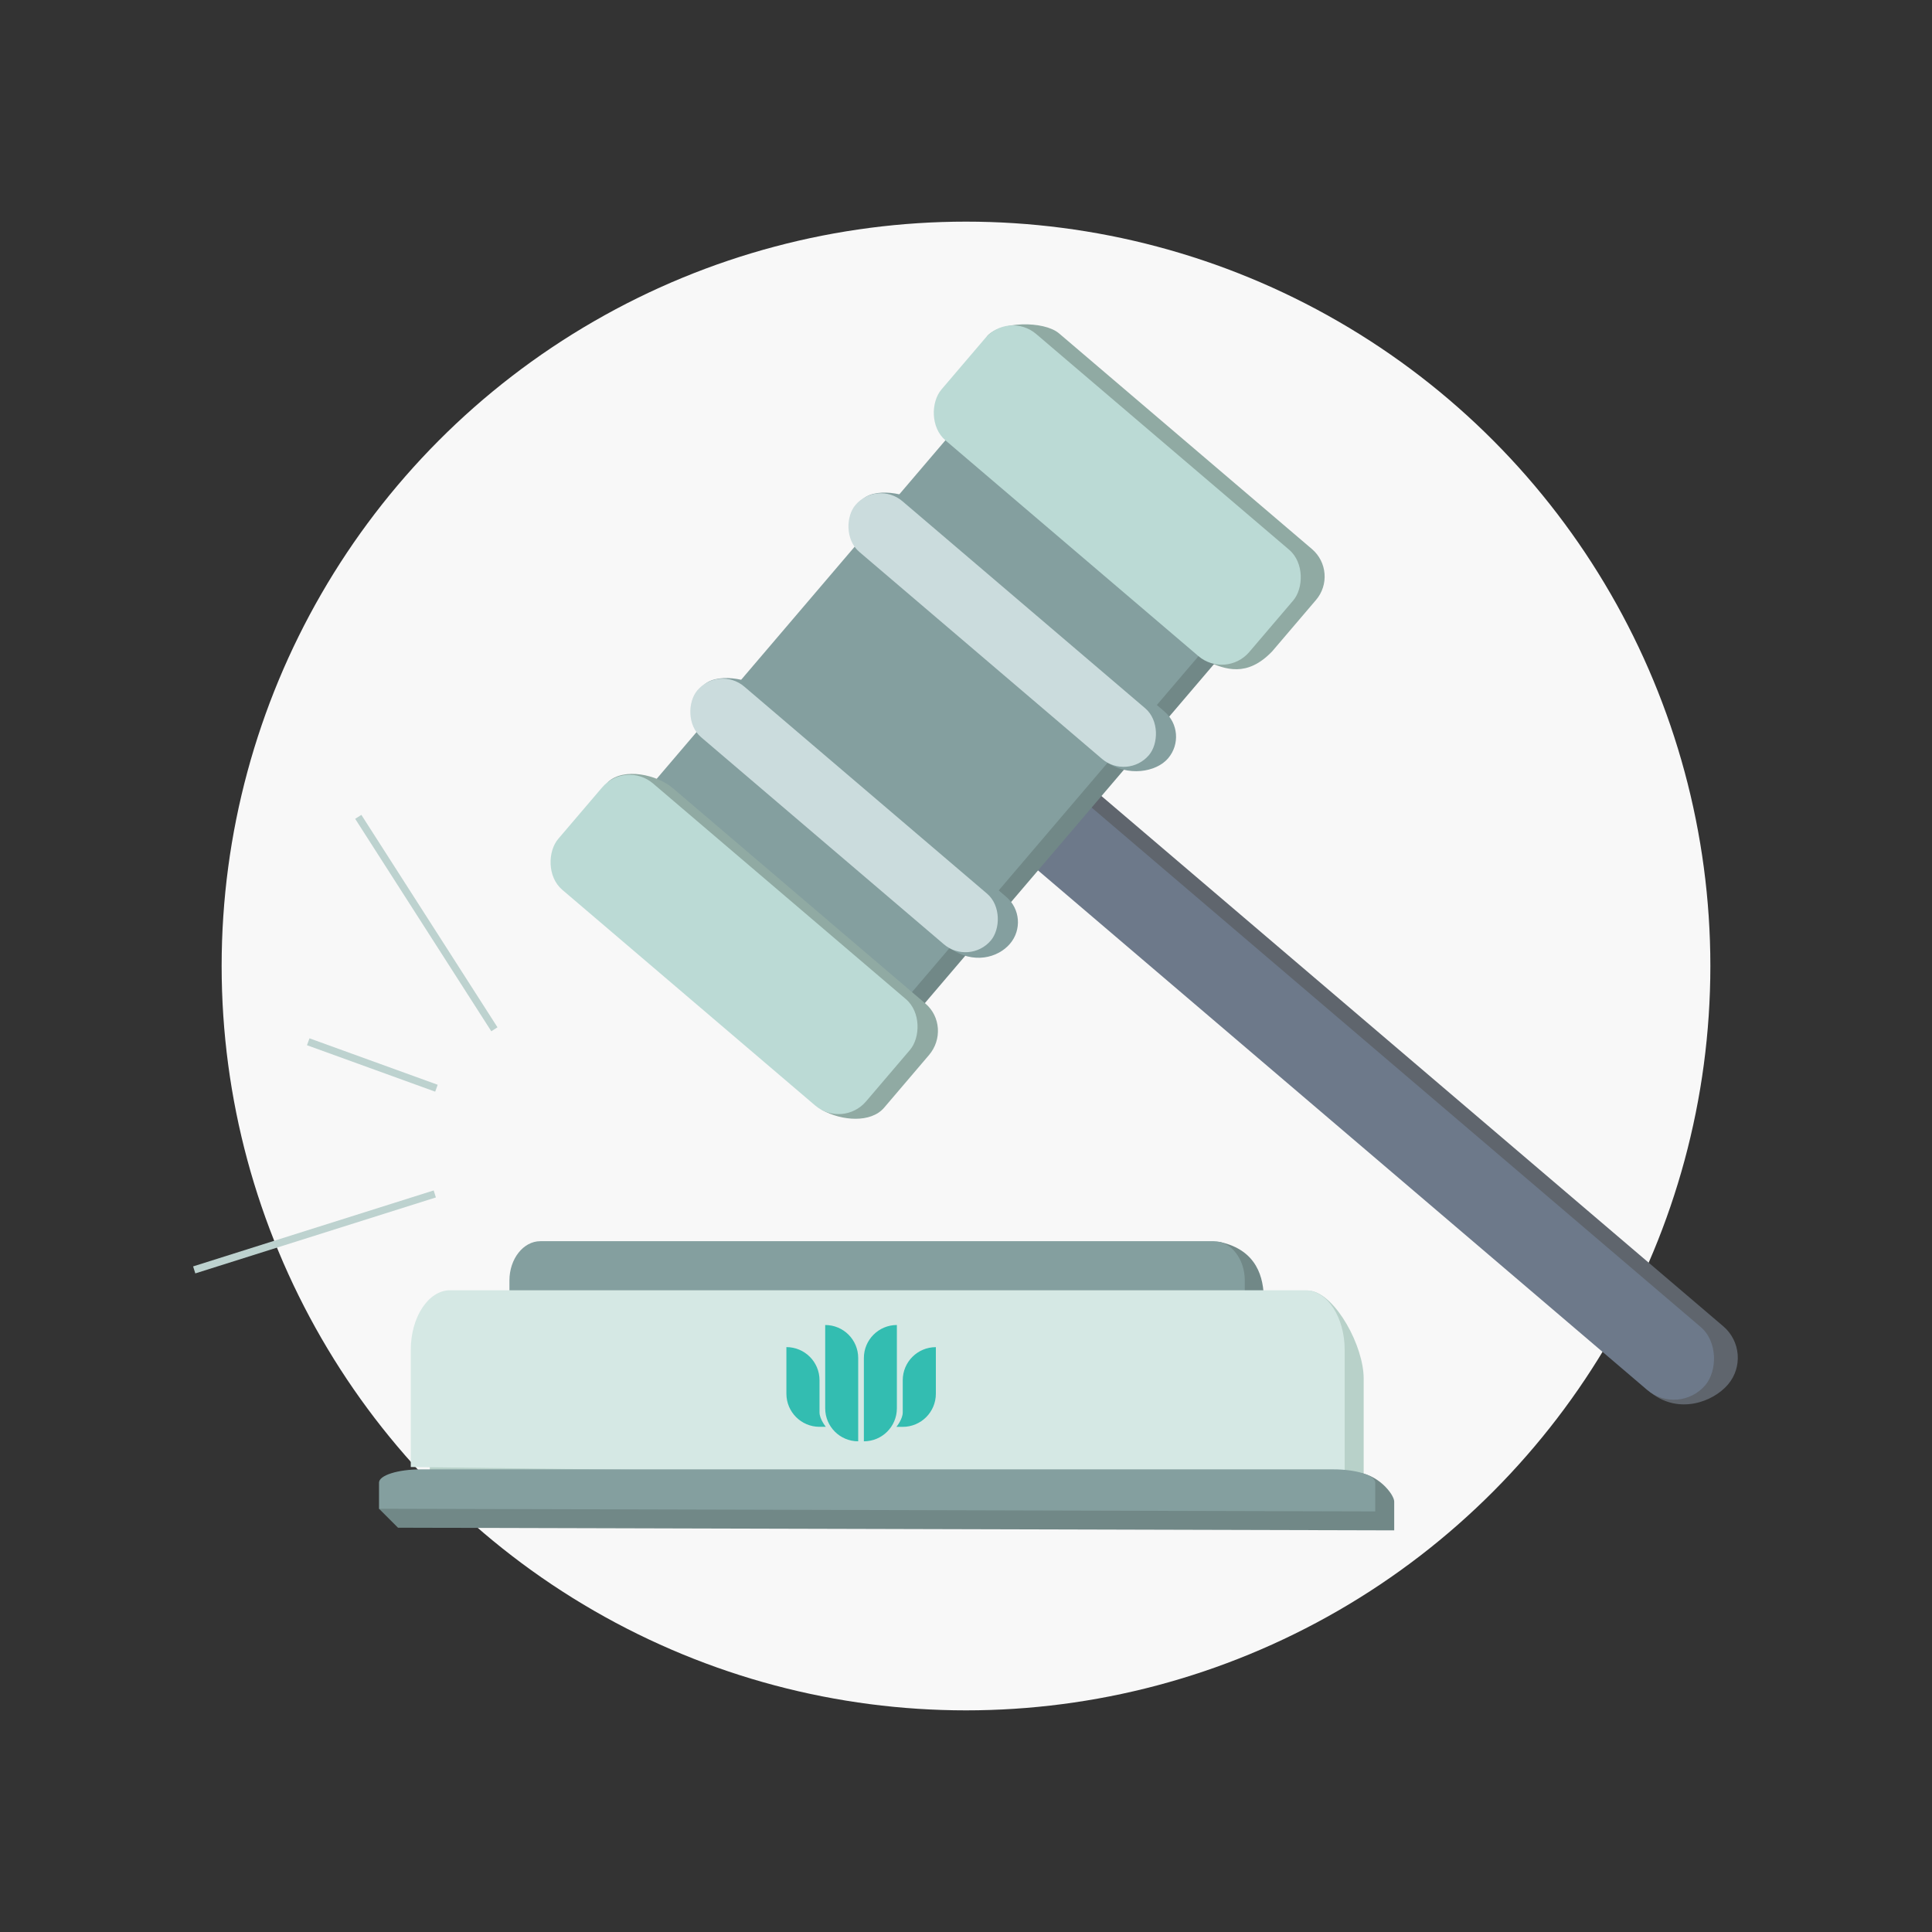 <?xml version="1.0" encoding="UTF-8"?>
<svg xmlns="http://www.w3.org/2000/svg" id="a" data-name="Layer 1" width="500" height="500" viewBox="0 0 500 500">
  <rect x="0" y="0" width="500" height="500" fill="#333333" stroke="none"/>
  <defs>
    <style>
      .b {
        fill: none;
        stroke: #bdd2cf;
        stroke-miterlimit: 10;
        stroke-width: 1.9px;
      }

      .c {
        fill: #f8f8f8;
      }

      .c, .d, .e, .f, .g, .h, .i, .j, .k, .l, .m {
        stroke-width: 0px;
      }

      .d {
        fill: #5f656d;
      }

      .e {
        fill: #33bdb1;
      }

      .f {
        fill: #6d798a;
      }

      .g {
        fill: #718887;
      }

      .h {
        fill: #cbdcdd;
      }

      .i {
        fill: #d5e8e4;
      }

      .j {
        fill: #bbdad5;
      }

      .k {
        fill: #b8d1c9;
      }

      .l {
        fill: #90aaa3;
      }

      .m {
        fill: #849f9f;
      }
    </style>
  </defs>
  <circle class="c" cx="250" cy="250" r="192.64"></circle>
  <path class="d" d="m263.82,187.91l182.17,155.34c4.49,3.83,5.03,10.58,1.2,15.07h0c-3.83,4.49-12.62,7.76-19.8,2.21l-177.45-156.36c-4.49-3.83-5.03-10.58-1.2-15.07h0c3.83-4.49,10.58-5.03,15.07-1.2Z"></path>
  <rect class="f" x="211.67" y="263.19" width="260.79" height="21.38" rx="10.69" ry="10.69" transform="translate(424.65 704.23) rotate(-139.54)"></rect>
  <path class="l" d="m312.61,171.29l-62-57.48c-3.92-3.35-4.39-9.24-1.05-13.16l5.85-13.59c3.35-3.92,14.74-4.12,18.67-.78l65.46,55.82c3.92,3.35,4.39,9.24,1.05,13.16l-11.36,13.32c-6.6,6.88-12.23,4.53-16.62,2.71Z"></path>
  <rect class="g" x="202.33" y="120.92" width="86.09" height="130.62" transform="translate(179.51 -114.69) rotate(40.46)"></rect>
  <path class="g" d="m136.76,356.29v-20c0-5.59,3.6-10.16,8-10.16l171.06-4.69c9.53,2.13,11.25,9.26,11.25,14.85v22.05l-190.31-2.05Z"></path>
  <path class="k" d="m111.23,387.11v-30.33c0-8.47,4.57-15.41,10.16-15.41l217.95-7.28c6.35,1.11,13.58,14.21,13.58,22.69v33.44l-241.69-3.11Z"></path>
  <path class="g" d="m103.01,395.38c-1.64-1.64-3.28-3.28-4.92-4.92,1.59-1.28,4.31-3.13,8.1-4.27,3.09-.93,5.79-1.07,7.65-1.01l236.56-4.14c5.96,0,10.42,5.68,10.42,7.57v7.45l-257.81-.69Z"></path>
  <path class="m" d="m131.84,351.38v-20c0-5.59,3.6-10.16,8-10.16h174.31c4.4,0,8,4.57,8,10.16v22.05l-190.31-2.05Z"></path>
  <rect class="m" x="196.43" y="121.08" width="86.09" height="130.62" transform="translate(178.2 -110.82) rotate(40.46)"></rect>
  <path class="i" d="m106.31,379.66v-30.33c0-8.47,4.57-15.41,10.16-15.41h221.37c5.59,0,10.16,6.93,10.16,15.41v33.44l-241.69-3.11Z"></path>
  <path class="m" d="m98.09,390.46v-6.76c0-1.89,4.88-3.43,10.84-3.43h236.14c5.96,0,10.84,1.55,10.84,3.43v7.45l-257.81-.69Z"></path>
  <path class="b" d="m127.95,266.38c-11.74-18.33-23.48-36.65-35.23-54.98"></path>
  <path class="b" d="m112.95,281.63c-11.06-4.01-22.12-8.01-33.18-12.02"></path>
  <path class="b" d="m50.26,328.65c20.75-6.55,41.51-13.11,62.26-19.66"></path>
  <rect class="j" x="236.83" y="110.02" width="104.7" height="36.18" rx="9.34" ry="9.34" transform="translate(152.26 -157.01) rotate(40.46)"></rect>
  <path class="m" d="m286.33,197.19l-59.01-53.54c-3.62-3.09-4.05-8.52-.96-12.14l-3.5-1.9c3.09-3.62,12.02-2.15,15.64.93l62.84,53.58c3.62,3.09,4.05,8.52.96,12.14h0c-3.09,3.62-10.49,4.8-15.97.92Z"></path>
  <rect class="h" x="209.49" y="154.43" width="99.8" height="17.22" rx="8.61" ry="8.61" transform="translate(167.81 -129.32) rotate(40.46)"></rect>
  <path class="m" d="m245.75,245.38l-59.35-53.74c-3.62-3.09-7.64-10.41-4.55-14.03,3.09-3.62,12.11-2.16,15.73.92l62.84,53.58c3.62,3.09,4.05,8.52.96,12.14s-9.46,5.41-15.63,1.12Z"></path>
  <rect class="h" x="168.57" y="202.42" width="99.8" height="17.22" rx="8.61" ry="8.61" transform="translate(189.16 -91.3) rotate(40.46)"></rect>
  <path class="l" d="m212.8,287.3l-62.75-55.25c-3.92-3.35-4.33-9.31-.91-13.32l8.15-16.31c4.23-3.93,12.84-1.85,16.76,1.49l65.46,55.82c3.92,3.35,4.33,9.31.91,13.32l-11.61,13.62c-3.42,4.01-10.92,3.43-16,.63Z"></path>
  <rect class="j" x="137.65" y="226.33" width="104.7" height="36.18" rx="9.34" ry="9.34" transform="translate(204.02 -64.84) rotate(40.46)"></rect>
  <path class="e" d="m223.57,351.45c0-4.72,3.83-8.54,8.54-8.54v21.56c0,4.72-3.82,8.54-8.54,8.54v-21.56Zm-10.01,13.02v-21.56c4.72,0,8.54,3.82,8.54,8.54v21.56c-4.72,0-8.54-3.82-8.54-8.54m18.44,4.79s1.63-1.99,1.63-3.72v-8.34c0-4.73,3.83-8.56,8.57-8.56v12.06c0,4.73-3.83,8.57-8.57,8.57h-1.63Zm-19.91,0c-4.73,0-8.57-3.84-8.57-8.57v-12.06c4.73,0,8.57,3.83,8.57,8.56v8.34c0,1.73,1.63,3.72,1.63,3.72h-1.63Z"></path>
</svg>
